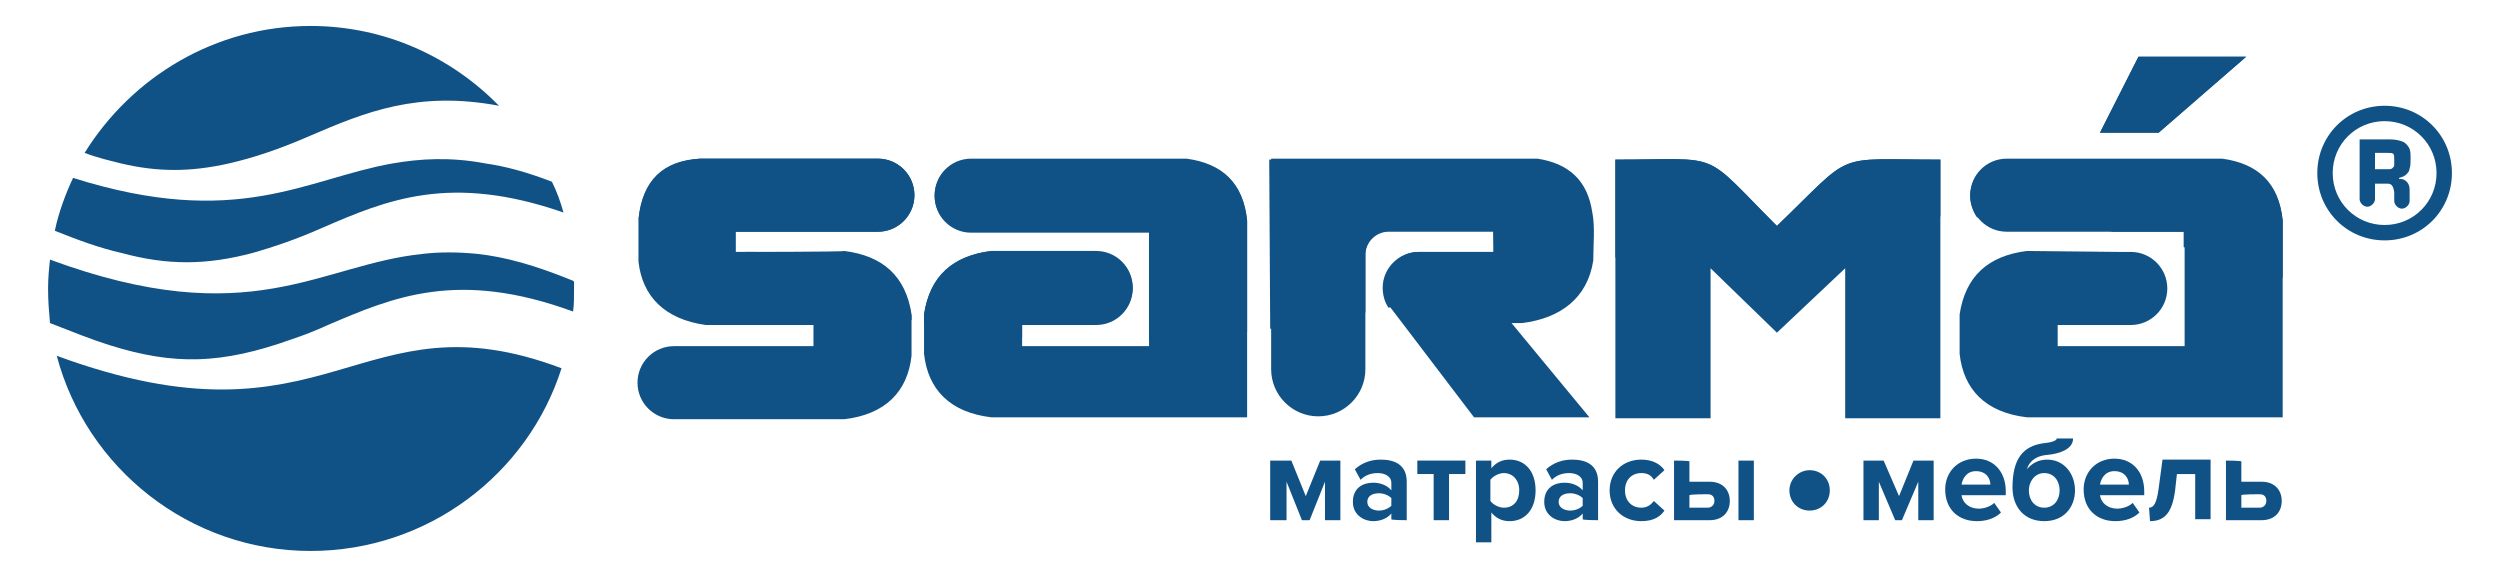 <?xml version="1.0" encoding="utf-8"?>
<!-- Generator: Adobe Illustrator 23.1.0, SVG Export Plug-In . SVG Version: 6.00 Build 0)  -->
<svg version="1.1" id="Слой_1" xmlns="http://www.w3.org/2000/svg" xmlns:xlink="http://www.w3.org/1999/xlink" x="0px" y="0px"
	 viewBox="0 0 260 60" style="enable-background:new 0 0 260 60;" xml:space="preserve">
<style type="text/css">
	.st0{fill-rule:evenodd;clip-rule:evenodd;fill:#115286;}
	.st1{fill:#115286;}
</style>
<g id="Слой_x0020_1">
	<g id="_2684289793792">
		<path class="st0" d="M76.5,26.2v-2.1c4.9,0,9.9,0,14.8,0c2.1,0,3.8-1.7,3.8-3.8l0,0c0-2.1-1.7-3.8-3.8-3.8h-1.5h-1.5H73.3h-0.5
			c-3.8,0.3-6,2.3-6.4,6.4v0.2v4.1c0.4,3.6,2.7,6,7,6.6h11.2V36c-4.8,0-9.6,0-14.5,0c-2.1,0-3.8,1.7-3.8,3.8l0,0
			c0,2.1,1.7,3.8,3.8,3.8c5.9,0,11.8,0,17.7,0c4.3-0.5,6.6-2.9,7-6.6v-4.1c-0.6-4-3-6.1-7-6.6C87.8,26.2,76.5,26.2,76.5,26.2z
			 M218.4,13.8l4-7.9h11.2l-9.1,7.9L218.4,13.8z M220.4,26.2h1.2c2.1,0,3.8,1.7,3.8,3.8l0,0c0,2.1-1.7,3.8-3.8,3.8h-3
			c-0.1,0-0.2,0-0.4,0H214V36h13.2V24.1h-15.5h-1.5h-1.5c-2.1,0-3.8-1.7-3.8-3.8l0,0c0-2.1,1.7-3.8,3.8-3.8h1.5h1.5h19.4
			c3.7,0.5,5.9,2.5,6.3,6.4v20.5h-26.6c-4.3-0.5-6.6-2.9-7-6.6v-4.1c0.6-4,3-6.1,7-6.6L220.4,26.2L220.4,26.2z M168,16.6
			c11.4,0,8.8-1.1,16.8,6.9c8.2-7.9,5.7-6.9,17-6.9v26.9h-9.9V27.9h0l-7.1,6.7l-6.9-6.7v15.6H168C168,34.5,168,25.6,168,16.6
			L168,16.6z M155.4,26.2h-4h0c-0.1,0-0.2,0-0.4,0h-3.4c-2,0-3.7,1.7-3.7,3.7v0c0,0.8,0.3,1.6,0.8,2.2l0,0l8.6,11.3h12l-8.1-9.8h1.1
			c4-0.5,6.8-2.6,7.4-6.5c0-1.5,0.2-3.6-0.1-5c-0.5-3.4-2.5-5.1-5.7-5.6h-1.1h-26.6c0,7.3,0,14.6,0,21.9c0,2.7,2.2,4.9,4.9,4.9l0,0
			c2.7,0,4.9-2.2,4.9-4.9c0-4,0-8,0-12c0-1.3,1.1-2.4,2.4-2.4h6.9h1.6h2.4L155.4,26.2L155.4,26.2z M112.8,26.2h1.2
			c2.1,0,3.8,1.7,3.8,3.8l0,0c0,2.1-1.7,3.8-3.8,3.8h-3c-0.1,0-0.2,0-0.4,0h-4.3V36h13.2V24.1h-15.5h-1.5h-1.5
			c-2.1,0-3.8-1.7-3.8-3.8l0,0c0-2.1,1.7-3.8,3.8-3.8h1.5h1.5h19.4c3.7,0.5,5.9,2.5,6.3,6.4v20.5h-26.6c-4.3-0.5-6.6-2.9-7-6.6v-4.1
			c0.6-4,3-6.1,7-6.6L112.8,26.2C112.8,26.2,112.8,26.2,112.8,26.2z"/>
		<path class="st0" d="M76.5,26.2v-2.1c4.9,0,9.9,0,14.8,0c2.1,0,3.8-1.7,3.8-3.8l0,0c0-2.1-1.7-3.8-3.8-3.8h-1.5h-1.5H73.3h-0.5
			c-3.8,0.2-6,2.2-6.4,6.3c0,0,0,0,0,0c10,5.3,19.4,8.6,28.4,10.5v-0.6c-0.6-4-3-6.1-7-6.6C87.8,26.2,76.5,26.2,76.5,26.2z
			 M237.4,28.9V23c-0.4-3.9-2.6-5.9-6.3-6.4h-19.4h-1.5h-1.5c-2.1,0-3.8,1.7-3.8,3.8l0,0c0,0.8,0.3,1.6,0.7,2.2
			c4.6,0.2,9.3,0.7,14.2,1.5h7.3v1.6C230.5,26.6,233.9,27.6,237.4,28.9z M96.1,33.7c3.5,0.7,6.9,1.1,10.2,1.4v-1.4h4.3
			c0.1,0,0.2,0,0.4,0h3c2.1,0,3.8-1.7,3.8-3.8l0,0c0-2.1-1.7-3.8-3.8-3.8h-1.2v0h-9.7c-4,0.5-6.4,2.6-7,6.6
			C96.1,32.8,96.1,33.7,96.1,33.7z M119.5,35.4c3.5-0.1,6.9-0.5,10.2-0.9V23c-0.4-3.9-2.6-5.9-6.3-6.4h-19.4h-1.5h-1.5
			c-2.1,0-3.8,1.7-3.8,3.8l0,0c0,2.1,1.7,3.8,3.8,3.8h1.5h1.5h15.5C119.5,24.1,119.5,35.4,119.5,35.4z M132.1,34.2
			c3.3-0.5,6.6-1,9.9-1.7v-6c0-1.3,1.1-2.4,2.4-2.4h6.9h1.6h2.4v2.1h-4h0c-0.1,0-0.2,0-0.4,0h-3.4c-2,0-3.7,1.7-3.7,3.7v0
			c0,0.8,0.2,1.5,0.6,2.1c7.1-1.4,14.1-3.2,21.1-4.7l0-0.1c0-1.5,0.2-3.6-0.1-5c-0.5-3.4-2.5-5.1-5.7-5.6h-1.1h-26.6L132.1,34.2
			L132.1,34.2z M168,26.8c10.9-2.4,22.1-4.3,33.8-4.3v-5.9c-11.4,0-8.8-1-17,6.9c-8-8-5.4-6.9-16.8-6.9V26.8z M218.4,13.8l4-7.9
			h11.2l-9.1,7.9L218.4,13.8z"/>
		<path class="st0" d="M32.3,2.7c7.7,0,14.6,3.2,19.6,8.3c-8.5-1.6-14,0.7-19.6,3.1c-3.2,1.4-5.9,2.3-8.5,2.9c-4,0.9-7.4,0.9-11.2,0
			c-1.2-0.3-2.5-0.6-3.8-1.1C13.7,8,22.4,2.7,32.3,2.7z M5,30L5,30v0.1c0,1.2,0.1,2.4,0.2,3.5c2.3,0.9,4.3,1.7,6.2,2.3
			c-0.5-0.2-1-0.4-1.5-0.6c0.5,0.2,1,0.4,1.5,0.6c6.7,2.1,11.6,2,18.9-0.6c1.2-0.4,2.5-0.9,3.8-1.5c6.8-2.9,13.5-5.8,25.5-1.4
			c0.1-0.7,0.1-1.5,0.1-2.2c0-0.3,0-0.6,0-0.9l-0.1-0.1c0,0,0,0,0,0l0,0c-3.9-1.6-7.1-2.5-10-2.8c-2-0.2-3.9-0.2-5.6,0
			C33.2,27.5,26.1,34.7,5.2,27C5.1,27.9,5,28.9,5,30z M57.4,18.9c0.5,1,0.9,2.1,1.2,3.2c-11.8-4.1-18.4-1.3-25.1,1.6
			c-2.7,1.2-5.1,2-7.2,2.6c-4.9,1.3-8.9,1.3-13.7,0C10.4,25.8,8.2,25,5.7,24c0.4-1.9,1.1-3.8,1.9-5.5c17.1,5.4,24.2,0.1,33.2-1.5
			c2.9-0.5,6-0.7,9.7,0C52.6,17.3,54.8,17.9,57.4,18.9z M59.6,29.1L59.6,29.1L59.6,29.1C59.5,29.1,59.6,29.1,59.6,29.1z M58.4,38.3
			c-3.5,11-13.9,19-26.1,19C19.7,57.3,9,48.7,5.9,37C34.4,47.5,37.2,30.3,58.4,38.3z"/>
		<path class="st0" d="M248,11c3.9,0,7,3.1,7,7c0,3.9-3.1,7-7,7c-3.9,0-7-3.1-7-7C241,14.1,244.1,11,248,11z M248.3,19.1H247v1.5
			v0.1v0h0c0,0.4-0.4,0.8-0.8,0.8l0,0c-0.4,0-0.8-0.4-0.8-0.8h0v0v-0.1v-6.1h3.2c0.5,0,0.9,0.1,1.2,0.2c0.3,0.1,0.5,0.3,0.7,0.6
			c0.2,0.3,0.2,0.7,0.2,1.2c0,0.4,0,0.8-0.1,1c0,0.2-0.1,0.4-0.3,0.6c-0.2,0.2-0.4,0.3-0.8,0.4v0.1c0.4,0,0.6,0.1,0.8,0.3
			c0.2,0.2,0.3,0.5,0.3,0.8v1.1v0.1v0h0c0,0.4-0.4,0.8-0.8,0.8h0c-0.4,0-0.8-0.4-0.8-0.8h0v-0.9C248.9,19.3,248.7,19.1,248.3,19.1z
			 M247,17.6h1.3c0.2,0,0.4,0,0.5-0.1c0.1-0.1,0.2-0.2,0.2-0.3c0-0.1,0-0.3,0-0.6c0-0.3,0-0.5-0.1-0.6c-0.1-0.1-0.3-0.1-0.6-0.1H247
			C247,15.9,247,17.6,247,17.6z M248,12.6c3,0,5.4,2.4,5.4,5.4c0,3-2.4,5.4-5.4,5.4c-3,0-5.4-2.4-5.4-5.4
			C242.6,15,245,12.6,248,12.6z"/>
		<path class="st0" d="M188.2,48.9c1.2,0,2.1,0.9,2.1,2.1c0,1.2-0.9,2.1-2.1,2.1c-1.2,0-2.1-0.9-2.1-2.1
			C186.1,49.8,187.1,48.9,188.2,48.9z"/>
		<polygon class="st1" points="139.4,54.1 139.4,47.9 137.3,47.9 135.8,51.6 134.3,47.9 132.1,47.9 132.1,54.1 133.8,54.1 
			133.8,50.1 135.4,54.1 136.2,54.1 137.8,50.1 137.8,54.1 		"/>
		<path class="st1" d="M146.3,54.1v-4c0-1.8-1.3-2.3-2.7-2.3c-1,0-1.9,0.3-2.7,1l0.6,1.1c0.5-0.5,1.1-0.7,1.8-0.7
			c0.8,0,1.4,0.4,1.4,1v0.8c-0.4-0.5-1.1-0.8-1.9-0.8c-1,0-2.1,0.5-2.1,2c0,1.4,1.2,2,2.1,2c0.8,0,1.5-0.3,1.9-0.8v0.6
			C144.7,54.1,146.3,54.1,146.3,54.1z M143.4,53.1c-0.6,0-1.2-0.3-1.2-0.9c0-0.6,0.5-0.9,1.2-0.9c0.5,0,1,0.2,1.3,0.5v0.8
			C144.4,52.9,143.9,53.1,143.4,53.1z"/>
		<polygon class="st1" points="150.7,54.1 150.7,49.3 152.4,49.3 152.4,47.9 147.4,47.9 147.4,49.3 149.1,49.3 149.1,54.1 		"/>
		<path class="st1" d="M157,54.2c1.6,0,2.7-1.2,2.7-3.2s-1.1-3.2-2.7-3.2c-0.8,0-1.4,0.3-1.9,0.9v-0.8h-1.6v8.5h1.6v-3.1
			C155.6,53.9,156.2,54.2,157,54.2z M156.4,52.8c-0.5,0-1.1-0.3-1.4-0.7v-2.2c0.3-0.4,0.9-0.7,1.4-0.7c0.9,0,1.6,0.7,1.6,1.8
			C158,52.1,157.4,52.8,156.4,52.8z"/>
		<path class="st1" d="M166.2,54.1v-4c0-1.8-1.3-2.3-2.7-2.3c-1,0-1.9,0.3-2.7,1l0.6,1.1c0.5-0.5,1.1-0.7,1.8-0.7
			c0.8,0,1.4,0.4,1.4,1v0.8c-0.4-0.5-1.1-0.8-1.9-0.8c-1,0-2.1,0.5-2.1,2c0,1.4,1.2,2,2.1,2c0.8,0,1.5-0.3,1.9-0.8v0.6
			C164.6,54.1,166.2,54.1,166.2,54.1z M163.3,53.1c-0.6,0-1.2-0.3-1.2-0.9c0-0.6,0.5-0.9,1.2-0.9c0.5,0,1,0.2,1.3,0.5v0.8
			C164.3,52.9,163.8,53.1,163.3,53.1z"/>
		<path class="st1" d="M170.7,54.2c1.3,0,2-0.5,2.4-1.1l-1.1-1c-0.3,0.4-0.7,0.7-1.3,0.7c-1,0-1.7-0.7-1.7-1.8
			c0-1.1,0.7-1.8,1.7-1.8c0.6,0,1,0.2,1.3,0.7l1.1-1c-0.4-0.6-1.2-1.1-2.4-1.1c-1.9,0-3.3,1.3-3.3,3.2
			C167.4,52.9,168.8,54.2,170.7,54.2z"/>
		<path class="st1" d="M174.1,47.9v6.2h3.7c1.4,0,2.1-0.9,2.1-2c0-1.1-0.7-2-2.1-2h-2.1v-2.1C175.8,47.9,174.1,47.9,174.1,47.9z
			 M177.6,51.4c0.5,0,0.7,0.3,0.7,0.7c0,0.4-0.3,0.7-0.7,0.7h-1.9v-1.3C175.8,51.4,177.6,51.4,177.6,51.4z M182.4,54.1v-6.2h-1.6
			v6.2H182.4z"/>
		<polygon class="st1" points="201.1,54.1 201.1,47.9 199,47.9 197.5,51.6 195.9,47.9 193.8,47.9 193.8,54.1 195.4,54.1 195.4,50.1 
			197.1,54.1 197.8,54.1 199.5,50.1 199.5,54.1 		"/>
		<path class="st1" d="M205.6,54.2c1,0,1.9-0.3,2.5-0.9l-0.7-1c-0.4,0.4-1.1,0.6-1.6,0.6c-1,0-1.7-0.6-1.8-1.4h4.6v-0.4
			c0-2-1.2-3.4-3.1-3.4c-1.9,0-3.2,1.4-3.2,3.2C202.3,53,203.7,54.2,205.6,54.2L205.6,54.2z M207,50.4h-3c0.1-0.6,0.5-1.4,1.5-1.4
			C206.6,49,207,49.8,207,50.4L207,50.4z"/>
		<path class="st1" d="M212.6,52.8c-1,0-1.6-0.8-1.6-1.8c0-0.9,0.6-1.8,1.6-1.8c1,0,1.6,0.8,1.6,1.8C214.2,52,213.6,52.8,212.6,52.8
			z M212.6,54.2c2.1,0,3.2-1.5,3.2-3.2c0-1.7-1.1-3.2-2.9-3.2c-0.9,0-1.6,0.4-2.1,1c0.2-0.7,0.8-1.4,2.2-1.5c1-0.1,2.6-0.5,2.6-1.7
			h-1.7c0,0.2-0.4,0.4-1.4,0.5c-2.1,0.3-3.2,1.6-3.2,4.6C209.3,52.7,210.5,54.2,212.6,54.2L212.6,54.2z"/>
		<path class="st1" d="M220,54.2c1,0,1.9-0.3,2.5-0.9l-0.7-1c-0.4,0.4-1.1,0.6-1.6,0.6c-1,0-1.7-0.6-1.8-1.4h4.6v-0.4
			c0-2-1.2-3.4-3.1-3.4c-1.9,0-3.2,1.4-3.2,3.2C216.7,53,218.1,54.2,220,54.2L220,54.2z M221.4,50.4h-3c0.1-0.6,0.5-1.4,1.5-1.4
			C221,49,221.4,49.8,221.4,50.4L221.4,50.4z"/>
		<path class="st1" d="M223.6,54.2c1.6,0,2.3-1,2.6-3.1l0.2-1.8h1.9v4.7h1.6v-6.2h-5l-0.4,3c-0.2,1.5-0.5,2-1,2L223.6,54.2
			L223.6,54.2z"/>
		<path class="st1" d="M231.5,47.9v6.2h3.7c1.4,0,2.1-0.9,2.1-2c0-1.1-0.7-2-2.1-2h-2.1v-2.1C233.1,47.9,231.5,47.9,231.5,47.9z
			 M235,51.4c0.5,0,0.7,0.3,0.7,0.7c0,0.4-0.3,0.7-0.7,0.7h-1.9v-1.3C233.1,51.4,235,51.4,235,51.4z"/>
	</g>
</g>
</svg>
